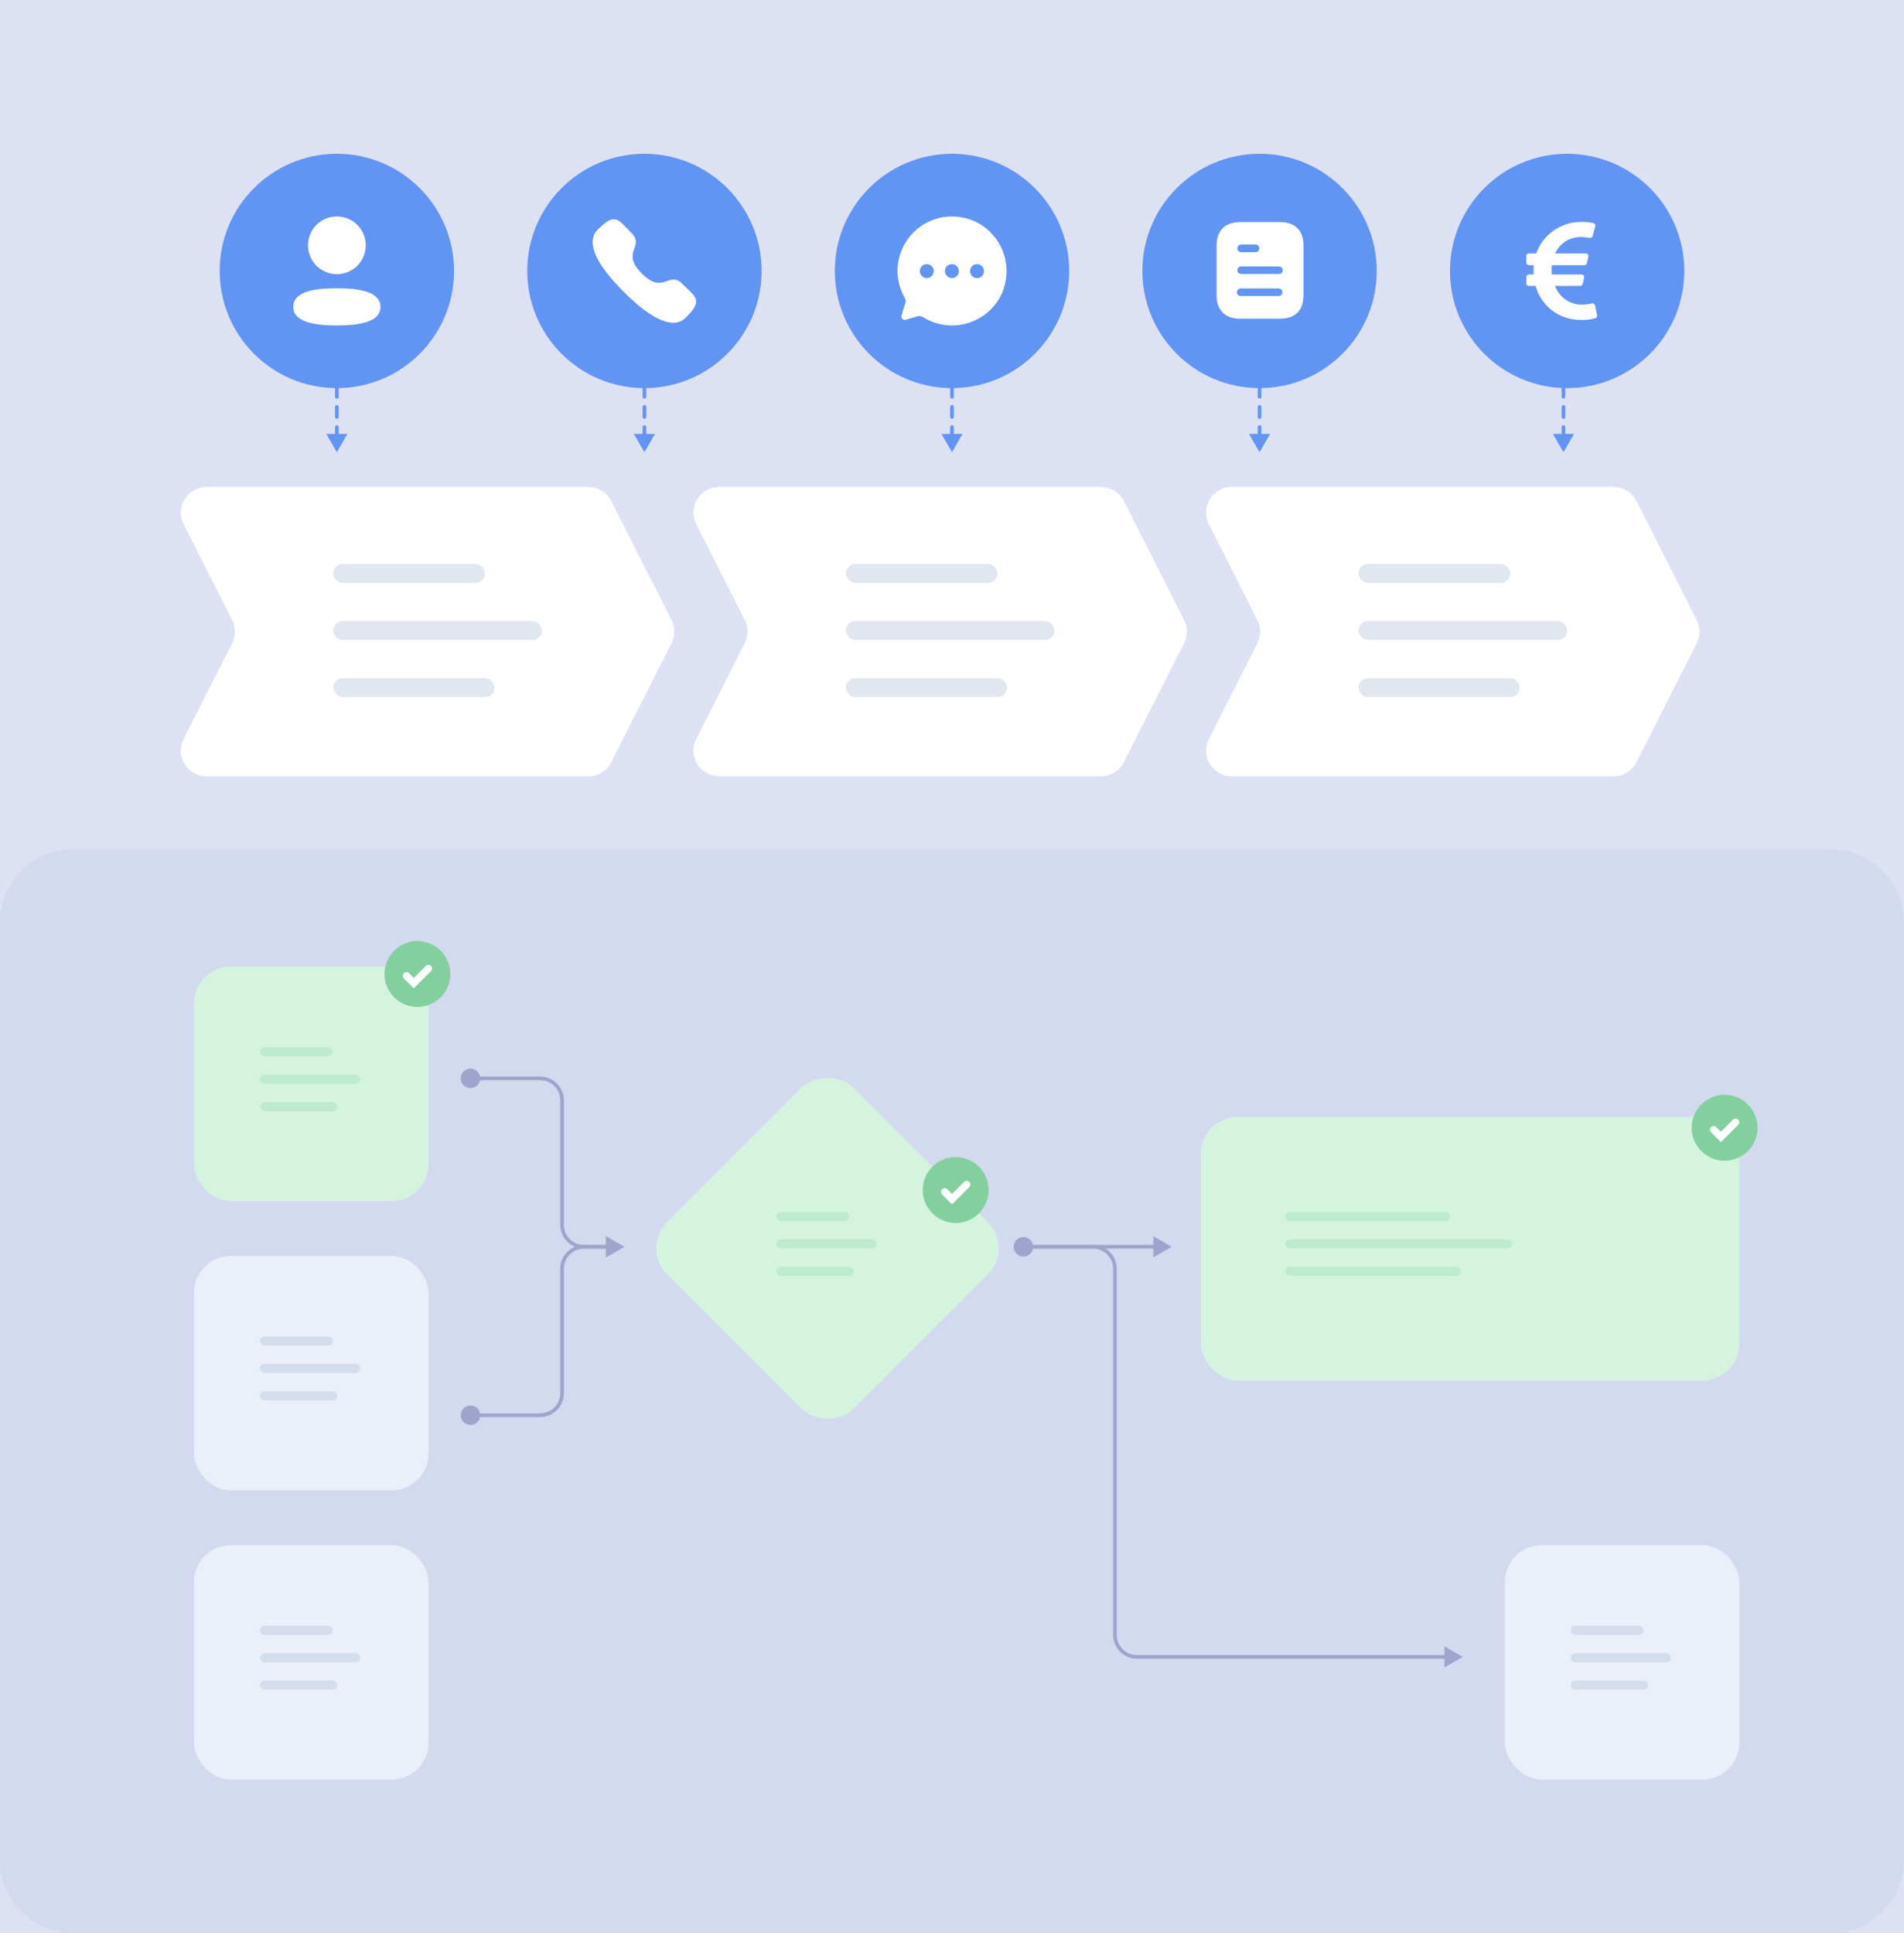<svg width="520" height="528" viewBox="0 0 520 528" fill="none" xmlns="http://www.w3.org/2000/svg">
<rect width="520" height="528" fill="#DDE1F4"/>
<path d="M0 252C0 240.954 8.954 232 20 232H500C511.046 232 520 240.954 520 252V508C520 519.046 511.046 528 500 528H20C8.954 528 0 519.046 0 508V252Z" fill="#D3DAF0"/>
<g filter="url(#filter0_d_204_2892)">
<path d="M50.145 142.162C47.788 137.506 51.171 132 56.391 132H160.698C163.337 132 165.751 133.484 166.943 135.838L183.399 168.338C184.405 170.326 184.405 172.674 183.399 174.662L166.943 207.162C165.751 209.516 163.337 211 160.698 211H56.391C51.171 211 47.788 205.494 50.145 200.838L63.399 174.662C64.406 172.674 64.406 170.326 63.399 168.338L50.145 142.162Z" fill="white"/>
</g>
<rect x="91" y="154" width="41.455" height="5.182" rx="2.591" fill="#A7B9D3" fill-opacity="0.35"/>
<rect x="91" y="169.601" width="57" height="5.182" rx="2.591" fill="#A7B9D3" fill-opacity="0.35"/>
<rect x="91" y="185.201" width="44.045" height="5.182" rx="2.591" fill="#A7B9D3" fill-opacity="0.35"/>
<g filter="url(#filter1_d_204_2892)">
<path d="M190.145 142.162C187.788 137.506 191.171 132 196.39 132H300.698C303.337 132 305.751 133.484 306.943 135.838L323.399 168.338C324.405 170.326 324.405 172.674 323.399 174.662L306.943 207.162C305.751 209.516 303.337 211 300.698 211H196.39C191.171 211 187.788 205.494 190.145 200.838L203.399 174.662C204.405 172.674 204.405 170.326 203.399 168.338L190.145 142.162Z" fill="white"/>
</g>
<rect x="231" y="154" width="41.455" height="5.182" rx="2.591" fill="#A7B9D3" fill-opacity="0.35"/>
<rect x="231" y="169.601" width="57" height="5.182" rx="2.591" fill="#A7B9D3" fill-opacity="0.35"/>
<rect x="231" y="185.201" width="44.045" height="5.182" rx="2.591" fill="#A7B9D3" fill-opacity="0.35"/>
<g filter="url(#filter2_d_204_2892)">
<path d="M330.145 142.162C327.788 137.506 331.171 132 336.39 132H440.698C443.337 132 445.751 133.484 446.943 135.838L463.399 168.338C464.405 170.326 464.405 172.674 463.399 174.662L446.943 207.162C445.751 209.516 443.337 211 440.698 211H336.39C331.171 211 327.788 205.494 330.145 200.838L343.399 174.662C344.405 172.674 344.405 170.326 343.399 168.338L330.145 142.162Z" fill="white"/>
</g>
<rect x="371" y="154" width="41.455" height="5.182" rx="2.591" fill="#A7B9D3" fill-opacity="0.35"/>
<rect x="371" y="169.601" width="57" height="5.182" rx="2.591" fill="#A7B9D3" fill-opacity="0.35"/>
<rect x="371" y="185.201" width="44.045" height="5.182" rx="2.591" fill="#A7B9D3" fill-opacity="0.35"/>
<g filter="url(#filter3_d_204_2892)">
<rect x="53" y="263" width="64" height="64" rx="10" fill="#D5F4E0"/>
</g>
<rect x="71" y="286" width="19.894" height="2.487" rx="1.243" fill="#BEEACE"/>
<rect x="71" y="293.487" width="27.355" height="2.487" rx="1.243" fill="#BEEACE"/>
<rect x="71" y="300.974" width="21.138" height="2.487" rx="1.243" fill="#BEEACE"/>
<circle cx="114" cy="266" r="9" fill="#84CF9E"/>
<path d="M117 264.5L113 268.5L111 266.5" stroke="white" stroke-width="2" stroke-linecap="round"/>
<g filter="url(#filter4_d_204_2892)">
<rect x="175.088" y="339.912" width="72" height="72" rx="10" transform="rotate(-45 175.088 339.912)" fill="#D5F4E0"/>
</g>
<rect x="212" y="331" width="19.894" height="2.487" rx="1.243" fill="#BEEACE"/>
<rect x="212" y="338.487" width="27.355" height="2.487" rx="1.243" fill="#BEEACE"/>
<rect x="212" y="345.974" width="21.138" height="2.487" rx="1.243" fill="#BEEACE"/>
<circle cx="261" cy="325" r="9" fill="#84CF9E"/>
<path d="M264 323.5L260 327.5L258 325.5" stroke="white" stroke-width="2" stroke-linecap="round"/>
<g filter="url(#filter5_d_204_2892)">
<rect x="53" y="342" width="64" height="64" rx="10" fill="#EBEFF9"/>
</g>
<rect x="71" y="365" width="19.894" height="2.487" rx="1.243" fill="#A7B9D3" fill-opacity="0.35"/>
<rect x="71" y="372.487" width="27.355" height="2.487" rx="1.243" fill="#A7B9D3" fill-opacity="0.35"/>
<rect x="71" y="379.974" width="21.138" height="2.487" rx="1.243" fill="#A7B9D3" fill-opacity="0.35"/>
<g filter="url(#filter6_d_204_2892)">
<rect x="328" y="304" width="147" height="72" rx="10" fill="#D5F4E0"/>
</g>
<rect x="351" y="331" width="45.091" height="2.487" rx="1.243" fill="#BEEACE"/>
<rect x="351" y="338.487" width="62" height="2.487" rx="1.243" fill="#BEEACE"/>
<rect x="351" y="345.974" width="47.909" height="2.487" rx="1.243" fill="#BEEACE"/>
<circle cx="471" cy="308" r="9" fill="#84CF9E"/>
<path d="M474 306.5L470 310.5L468 308.5" stroke="white" stroke-width="2" stroke-linecap="round"/>
<g filter="url(#filter7_d_204_2892)">
<rect x="53" y="421" width="64" height="64" rx="10" fill="#EBEFF9"/>
</g>
<rect x="71" y="444" width="19.894" height="2.487" rx="1.243" fill="#A7B9D3" fill-opacity="0.35"/>
<rect x="71" y="451.487" width="27.355" height="2.487" rx="1.243" fill="#A7B9D3" fill-opacity="0.35"/>
<rect x="71" y="458.974" width="21.138" height="2.487" rx="1.243" fill="#A7B9D3" fill-opacity="0.35"/>
<g filter="url(#filter8_d_204_2892)">
<rect x="411" y="421" width="64" height="64" rx="10" fill="#EBEFF9"/>
</g>
<rect x="429" y="444" width="19.894" height="2.487" rx="1.243" fill="#A7B9D3" fill-opacity="0.35"/>
<rect x="429" y="451.487" width="27.355" height="2.487" rx="1.243" fill="#A7B9D3" fill-opacity="0.35"/>
<rect x="429" y="458.974" width="21.138" height="2.487" rx="1.243" fill="#A7B9D3" fill-opacity="0.35"/>
<path d="M128.5 291.833C129.973 291.833 131.167 293.027 131.167 294.5C131.167 295.973 129.973 297.167 128.5 297.167C127.027 297.167 125.833 295.973 125.833 294.5C125.833 293.027 127.027 291.833 128.5 291.833ZM170.5 340.5L165.5 343.387V337.613L170.5 340.5ZM128.5 294H147.5V295H128.5V294ZM154 300.5V334.5H153V300.5H154ZM159.5 340H166V341H159.5V340ZM154 334.5C154 337.538 156.462 340 159.5 340V341C155.91 341 153 338.09 153 334.5H154ZM147.5 294C151.09 294 154 296.91 154 300.5H153C153 297.462 150.538 295 147.5 295V294Z" fill="#A0A4CD"/>
<path d="M128.5 389.167C129.973 389.167 131.167 387.973 131.167 386.5C131.167 385.027 129.973 383.833 128.5 383.833C127.027 383.833 125.833 385.027 125.833 386.5C125.833 387.973 127.027 389.167 128.5 389.167ZM170.5 340.5L165.5 337.613V343.387L170.5 340.5ZM128.5 387H147.5V386H128.5V387ZM154 380.5V346.5H153V380.5H154ZM159.5 341H166V340H159.5V341ZM154 346.5C154 343.462 156.462 341 159.5 341V340C155.91 340 153 342.91 153 346.5H154ZM147.5 387C151.09 387 154 384.09 154 380.5H153C153 383.538 150.538 386 147.5 386V387Z" fill="#A0A4CD"/>
<path d="M279.5 337.833C280.973 337.833 282.167 339.027 282.167 340.5C282.167 341.973 280.973 343.167 279.5 343.167C278.027 343.167 276.833 341.973 276.833 340.5C276.833 339.027 278.027 337.833 279.5 337.833ZM399.5 452.5L394.5 455.387V449.613L399.5 452.5ZM279.5 340H298.5V341H279.5V340ZM305 346.5V446.5H304V346.5H305ZM310.5 452H395V453H310.5V452ZM305 446.5C305 449.538 307.462 452 310.5 452V453C306.91 453 304 450.09 304 446.5H305ZM298.5 340C302.09 340 305 342.91 305 346.5H304C304 343.462 301.538 341 298.5 341V340Z" fill="#A0A4CD"/>
<path d="M279 340C278.724 340 278.5 340.224 278.5 340.5C278.5 340.776 278.724 341 279 341V340ZM320 340.5L315 337.613V343.387L320 340.5ZM279 341H315.5V340H279V341Z" fill="#A0A4CD"/>
<circle cx="92" cy="74" r="32" fill="#6294F4"/>
<path d="M92 78.724C98.457 78.724 103.907 79.773 103.907 83.822C103.907 87.872 98.421 88.884 92 88.884C85.544 88.884 80.093 87.834 80.093 83.786C80.093 79.736 85.578 78.724 92 78.724ZM92 59.116C96.374 59.116 99.879 62.62 99.879 66.991C99.879 71.363 96.374 74.868 92 74.868C87.627 74.868 84.12 71.363 84.12 66.991C84.12 62.62 87.627 59.116 92 59.116Z" fill="white"/>
<path d="M92.5 96C92.5 95.724 92.276 95.5 92 95.5C91.724 95.5 91.5 95.724 91.5 96H92.5ZM92 123.5L94.887 118.5H89.113L92 123.5ZM91.5 97.375C91.5 97.651 91.724 97.875 92 97.875C92.276 97.875 92.5 97.651 92.5 97.375H91.5ZM92.5 100.125C92.5 99.849 92.276 99.625 92 99.625C91.724 99.625 91.5 99.849 91.5 100.125H92.5ZM91.5 102.875C91.5 103.151 91.724 103.375 92 103.375C92.276 103.375 92.5 103.151 92.5 102.875H91.5ZM92.5 105.625C92.5 105.349 92.276 105.125 92 105.125C91.724 105.125 91.5 105.349 91.5 105.625H92.5ZM91.5 108.375C91.5 108.651 91.724 108.875 92 108.875C92.276 108.875 92.5 108.651 92.5 108.375H91.5ZM92.5 111.125C92.5 110.849 92.276 110.625 92 110.625C91.724 110.625 91.5 110.849 91.5 111.125H92.5ZM91.5 113.875C91.5 114.151 91.724 114.375 92 114.375C92.276 114.375 92.5 114.151 92.5 113.875H91.5ZM92.5 116.625C92.5 116.349 92.276 116.125 92 116.125C91.724 116.125 91.5 116.349 91.5 116.625H92.5ZM91.5 119.375C91.5 119.651 91.724 119.875 92 119.875C92.276 119.875 92.5 119.651 92.5 119.375H91.5ZM92.5 122.125C92.5 121.849 92.276 121.625 92 121.625C91.724 121.625 91.5 121.849 91.5 122.125H92.5ZM91.5 96V97.375H92.5V96H91.5ZM91.5 100.125V102.875H92.5V100.125H91.5ZM91.5 105.625V108.375H92.5V105.625H91.5ZM91.5 111.125V113.875H92.5V111.125H91.5ZM91.5 116.625V119.375H92.5V116.625H91.5Z" fill="#6294F4"/>
<circle cx="176" cy="74" r="32" fill="#6294F4"/>
<path fill-rule="evenodd" clip-rule="evenodd" d="M175.303 74.703C181.24 80.639 182.587 73.772 186.367 77.549C190.012 81.193 192.106 81.923 187.489 86.539C186.911 87.004 183.236 92.596 170.321 79.685C157.405 66.772 162.994 63.094 163.459 62.516C168.088 57.886 168.805 59.993 172.449 63.637C176.23 67.416 169.366 68.767 175.303 74.703Z" fill="white"/>
<path d="M176.5 96C176.5 95.724 176.276 95.5 176 95.5C175.724 95.5 175.5 95.724 175.5 96H176.5ZM176 123.5L178.887 118.5H173.113L176 123.5ZM175.5 97.375C175.5 97.651 175.724 97.875 176 97.875C176.276 97.875 176.5 97.651 176.5 97.375H175.5ZM176.5 100.125C176.5 99.849 176.276 99.625 176 99.625C175.724 99.625 175.5 99.849 175.5 100.125H176.5ZM175.5 102.875C175.5 103.151 175.724 103.375 176 103.375C176.276 103.375 176.5 103.151 176.5 102.875H175.5ZM176.5 105.625C176.5 105.349 176.276 105.125 176 105.125C175.724 105.125 175.5 105.349 175.5 105.625H176.5ZM175.5 108.375C175.5 108.651 175.724 108.875 176 108.875C176.276 108.875 176.5 108.651 176.5 108.375H175.5ZM176.5 111.125C176.5 110.849 176.276 110.625 176 110.625C175.724 110.625 175.5 110.849 175.5 111.125H176.5ZM175.5 113.875C175.5 114.151 175.724 114.375 176 114.375C176.276 114.375 176.5 114.151 176.5 113.875H175.5ZM176.5 116.625C176.5 116.349 176.276 116.125 176 116.125C175.724 116.125 175.5 116.349 175.5 116.625H176.5ZM175.5 119.375C175.5 119.651 175.724 119.875 176 119.875C176.276 119.875 176.5 119.651 176.5 119.375H175.5ZM176.5 122.125C176.5 121.849 176.276 121.625 176 121.625C175.724 121.625 175.5 121.849 175.5 122.125H176.5ZM175.5 96V97.375H176.5V96H175.5ZM175.5 100.125V102.875H176.5V100.125H175.5ZM175.5 105.625V108.375H176.5V105.625H175.5ZM175.5 111.125V113.875H176.5V111.125H175.5ZM175.5 116.625V119.375H176.5V116.625H175.5Z" fill="#6294F4"/>
<circle cx="260" cy="74" r="32" fill="#6294F4"/>
<path d="M260.03 59.116C268.484 59.116 274.884 66.047 274.884 73.978C274.884 83.175 267.382 88.884 260 88.884C257.559 88.884 254.85 88.228 252.677 86.946C251.918 86.484 251.278 86.141 250.459 86.409L247.453 87.304C246.694 87.542 246.009 86.946 246.232 86.141L247.23 82.802C247.393 82.34 247.364 81.848 247.126 81.46C245.846 79.105 245.116 76.526 245.116 74.022C245.116 66.182 251.382 59.116 260.03 59.116ZM266.832 72.129C265.775 72.129 264.926 72.979 264.926 74.037C264.926 75.081 265.775 75.945 266.832 75.945C267.888 75.945 268.737 75.081 268.737 74.037C268.737 72.979 267.888 72.129 266.832 72.129ZM259.97 72.129C258.928 72.114 258.065 72.979 258.065 74.022C258.065 75.081 258.913 75.93 259.97 75.945C261.027 75.945 261.875 75.081 261.875 74.037C261.875 72.979 261.027 72.129 259.97 72.129ZM253.109 72.129C252.052 72.129 251.204 72.979 251.204 74.037C251.204 75.081 252.067 75.945 253.109 75.945C254.166 75.93 255.014 75.081 255.014 74.037C255.014 72.979 254.166 72.129 253.109 72.129Z" fill="white"/>
<path d="M260.5 96C260.5 95.724 260.276 95.5 260 95.5C259.724 95.5 259.5 95.724 259.5 96H260.5ZM260 123.5L262.887 118.5H257.113L260 123.5ZM259.5 97.375C259.5 97.651 259.724 97.875 260 97.875C260.276 97.875 260.5 97.651 260.5 97.375H259.5ZM260.5 100.125C260.5 99.849 260.276 99.625 260 99.625C259.724 99.625 259.5 99.849 259.5 100.125H260.5ZM259.5 102.875C259.5 103.151 259.724 103.375 260 103.375C260.276 103.375 260.5 103.151 260.5 102.875H259.5ZM260.5 105.625C260.5 105.349 260.276 105.125 260 105.125C259.724 105.125 259.5 105.349 259.5 105.625H260.5ZM259.5 108.375C259.5 108.651 259.724 108.875 260 108.875C260.276 108.875 260.5 108.651 260.5 108.375H259.5ZM260.5 111.125C260.5 110.849 260.276 110.625 260 110.625C259.724 110.625 259.5 110.849 259.5 111.125H260.5ZM259.5 113.875C259.5 114.151 259.724 114.375 260 114.375C260.276 114.375 260.5 114.151 260.5 113.875H259.5ZM260.5 116.625C260.5 116.349 260.276 116.125 260 116.125C259.724 116.125 259.5 116.349 259.5 116.625H260.5ZM259.5 119.375C259.5 119.651 259.724 119.875 260 119.875C260.276 119.875 260.5 119.651 260.5 119.375H259.5ZM260.5 122.125C260.5 121.849 260.276 121.625 260 121.625C259.724 121.625 259.5 121.849 259.5 122.125H260.5ZM259.5 96V97.375H260.5V96H259.5ZM259.5 100.125V102.875H260.5V100.125H259.5ZM259.5 105.625V108.375H260.5V105.625H259.5ZM259.5 111.125V113.875H260.5V111.125H259.5ZM259.5 116.625V119.375H260.5V116.625H259.5Z" fill="#6294F4"/>
<circle cx="344" cy="74" r="32" fill="#6294F4"/>
<path d="M349.658 60.653C353.732 60.653 356 63 356 67.023V80.647C356 84.735 353.732 87.03 349.658 87.03H338.604C334.595 87.03 332.261 84.735 332.261 80.647V67.023C332.261 63 334.595 60.653 338.604 60.653H349.658ZM338.961 78.774C338.565 78.734 338.182 78.919 337.971 79.262C337.76 79.592 337.76 80.027 337.971 80.37C338.182 80.699 338.565 80.897 338.961 80.844H349.3C349.827 80.792 350.224 80.342 350.224 79.816C350.224 79.275 349.827 78.827 349.3 78.774H338.961ZM349.3 72.759H338.961C338.392 72.759 337.932 73.222 337.932 73.789C337.932 74.356 338.392 74.817 338.961 74.817H349.3C349.867 74.817 350.329 74.356 350.329 73.789C350.329 73.222 349.867 72.759 349.3 72.759ZM342.903 66.785H338.961V66.799C338.392 66.799 337.932 67.26 337.932 67.827C337.932 68.394 338.392 68.856 338.961 68.856H342.903C343.471 68.856 343.933 68.394 343.933 67.813C343.933 67.247 343.471 66.785 342.903 66.785Z" fill="white"/>
<path d="M344.5 96C344.5 95.724 344.276 95.5 344 95.5C343.724 95.5 343.5 95.724 343.5 96H344.5ZM344 123.5L346.887 118.5H341.113L344 123.5ZM343.5 97.375C343.5 97.651 343.724 97.875 344 97.875C344.276 97.875 344.5 97.651 344.5 97.375H343.5ZM344.5 100.125C344.5 99.849 344.276 99.625 344 99.625C343.724 99.625 343.5 99.849 343.5 100.125H344.5ZM343.5 102.875C343.5 103.151 343.724 103.375 344 103.375C344.276 103.375 344.5 103.151 344.5 102.875H343.5ZM344.5 105.625C344.5 105.349 344.276 105.125 344 105.125C343.724 105.125 343.5 105.349 343.5 105.625H344.5ZM343.5 108.375C343.5 108.651 343.724 108.875 344 108.875C344.276 108.875 344.5 108.651 344.5 108.375H343.5ZM344.5 111.125C344.5 110.849 344.276 110.625 344 110.625C343.724 110.625 343.5 110.849 343.5 111.125H344.5ZM343.5 113.875C343.5 114.151 343.724 114.375 344 114.375C344.276 114.375 344.5 114.151 344.5 113.875H343.5ZM344.5 116.625C344.5 116.349 344.276 116.125 344 116.125C343.724 116.125 343.5 116.349 343.5 116.625H344.5ZM343.5 119.375C343.5 119.651 343.724 119.875 344 119.875C344.276 119.875 344.5 119.651 344.5 119.375H343.5ZM344.5 122.125C344.5 121.849 344.276 121.625 344 121.625C343.724 121.625 343.5 121.849 343.5 122.125H344.5ZM343.5 96V97.375H344.5V96H343.5ZM343.5 100.125V102.875H344.5V100.125H343.5ZM343.5 105.625V108.375H344.5V105.625H343.5ZM343.5 111.125V113.875H344.5V111.125H343.5ZM343.5 116.625V119.375H344.5V116.625H343.5Z" fill="#6294F4"/>
<circle cx="428" cy="74" r="32" fill="#6294F4"/>
<path d="M435.638 83.434C435.559 83.038 435.164 82.784 434.765 82.874C434.118 83.02 433.106 83.198 432.017 83.198C428.582 83.198 425.849 81.117 424.667 78.088H431.546C431.711 78.088 431.871 78.032 432 77.93C432.129 77.829 432.219 77.687 432.255 77.528L432.64 75.832C432.742 75.383 432.397 74.957 431.932 74.957H423.809C423.736 74.1 423.723 73.265 423.817 72.43H432.688C432.853 72.43 433.014 72.374 433.143 72.272C433.272 72.169 433.362 72.026 433.397 71.866L433.791 70.087C433.89 69.639 433.546 69.216 433.082 69.216H424.715C425.963 66.525 428.508 64.729 431.832 64.729C432.708 64.729 433.56 64.864 434.122 64.977C434.498 65.053 434.869 64.827 434.97 64.461L435.695 61.808C435.805 61.405 435.546 60.994 435.131 60.916C434.398 60.779 433.218 60.605 431.943 60.605C426.062 60.605 421.317 64.208 419.564 69.216H417.563C417.162 69.216 416.837 69.537 416.837 69.933V71.713C416.837 72.109 417.162 72.43 417.563 72.43H418.868C418.807 73.244 418.797 74.182 418.857 74.957H417.563C417.162 74.957 416.837 75.278 416.837 75.674V77.37C416.837 77.766 417.162 78.088 417.563 78.088H419.385C420.9 83.49 425.627 87.395 431.943 87.395C433.534 87.395 434.881 87.124 435.64 86.93C436.013 86.834 436.247 86.469 436.172 86.095L435.638 83.434Z" fill="white"/>
<path d="M427.5 96C427.5 95.724 427.276 95.5 427 95.5C426.724 95.5 426.5 95.724 426.5 96H427.5ZM427 123.5L429.887 118.5H424.113L427 123.5ZM426.5 97.375C426.5 97.651 426.724 97.875 427 97.875C427.276 97.875 427.5 97.651 427.5 97.375H426.5ZM427.5 100.125C427.5 99.849 427.276 99.625 427 99.625C426.724 99.625 426.5 99.849 426.5 100.125H427.5ZM426.5 102.875C426.5 103.151 426.724 103.375 427 103.375C427.276 103.375 427.5 103.151 427.5 102.875H426.5ZM427.5 105.625C427.5 105.349 427.276 105.125 427 105.125C426.724 105.125 426.5 105.349 426.5 105.625H427.5ZM426.5 108.375C426.5 108.651 426.724 108.875 427 108.875C427.276 108.875 427.5 108.651 427.5 108.375H426.5ZM427.5 111.125C427.5 110.849 427.276 110.625 427 110.625C426.724 110.625 426.5 110.849 426.5 111.125H427.5ZM426.5 113.875C426.5 114.151 426.724 114.375 427 114.375C427.276 114.375 427.5 114.151 427.5 113.875H426.5ZM427.5 116.625C427.5 116.349 427.276 116.125 427 116.125C426.724 116.125 426.5 116.349 426.5 116.625H427.5ZM426.5 119.375C426.5 119.651 426.724 119.875 427 119.875C427.276 119.875 427.5 119.651 427.5 119.375H426.5ZM427.5 122.125C427.5 121.849 427.276 121.625 427 121.625C426.724 121.625 426.5 121.849 426.5 122.125H427.5ZM426.5 96V97.375H427.5V96H426.5ZM426.5 100.125V102.875H427.5V100.125H426.5ZM426.5 105.625V108.375H427.5V105.625H426.5ZM426.5 111.125V113.875H427.5V111.125H426.5ZM426.5 116.625V119.375H427.5V116.625H426.5Z" fill="#6294F4"/>
<defs>
<filter id="filter0_d_204_2892" x="47.381" y="131" width="138.773" height="83" filterUnits="userSpaceOnUse" color-interpolation-filters="sRGB">
<feFlood flood-opacity="0" result="BackgroundImageFix"/>
<feColorMatrix in="SourceAlpha" type="matrix" values="0 0 0 0 0 0 0 0 0 0 0 0 0 0 0 0 0 0 127 0" result="hardAlpha"/>
<feOffset dy="1"/>
<feGaussianBlur stdDeviation="1"/>
<feComposite in2="hardAlpha" operator="out"/>
<feColorMatrix type="matrix" values="0 0 0 0 0 0 0 0 0 0 0 0 0 0 0 0 0 0 0.06 0"/>
<feBlend mode="normal" in2="BackgroundImageFix" result="effect1_dropShadow_204_2892"/>
<feBlend mode="normal" in="SourceGraphic" in2="effect1_dropShadow_204_2892" result="shape"/>
</filter>
<filter id="filter1_d_204_2892" x="187.381" y="131" width="138.773" height="83" filterUnits="userSpaceOnUse" color-interpolation-filters="sRGB">
<feFlood flood-opacity="0" result="BackgroundImageFix"/>
<feColorMatrix in="SourceAlpha" type="matrix" values="0 0 0 0 0 0 0 0 0 0 0 0 0 0 0 0 0 0 127 0" result="hardAlpha"/>
<feOffset dy="1"/>
<feGaussianBlur stdDeviation="1"/>
<feComposite in2="hardAlpha" operator="out"/>
<feColorMatrix type="matrix" values="0 0 0 0 0 0 0 0 0 0 0 0 0 0 0 0 0 0 0.06 0"/>
<feBlend mode="normal" in2="BackgroundImageFix" result="effect1_dropShadow_204_2892"/>
<feBlend mode="normal" in="SourceGraphic" in2="effect1_dropShadow_204_2892" result="shape"/>
</filter>
<filter id="filter2_d_204_2892" x="327.381" y="131" width="138.773" height="83" filterUnits="userSpaceOnUse" color-interpolation-filters="sRGB">
<feFlood flood-opacity="0" result="BackgroundImageFix"/>
<feColorMatrix in="SourceAlpha" type="matrix" values="0 0 0 0 0 0 0 0 0 0 0 0 0 0 0 0 0 0 127 0" result="hardAlpha"/>
<feOffset dy="1"/>
<feGaussianBlur stdDeviation="1"/>
<feComposite in2="hardAlpha" operator="out"/>
<feColorMatrix type="matrix" values="0 0 0 0 0 0 0 0 0 0 0 0 0 0 0 0 0 0 0.06 0"/>
<feBlend mode="normal" in2="BackgroundImageFix" result="effect1_dropShadow_204_2892"/>
<feBlend mode="normal" in="SourceGraphic" in2="effect1_dropShadow_204_2892" result="shape"/>
</filter>
<filter id="filter3_d_204_2892" x="51" y="262" width="68" height="68" filterUnits="userSpaceOnUse" color-interpolation-filters="sRGB">
<feFlood flood-opacity="0" result="BackgroundImageFix"/>
<feColorMatrix in="SourceAlpha" type="matrix" values="0 0 0 0 0 0 0 0 0 0 0 0 0 0 0 0 0 0 127 0" result="hardAlpha"/>
<feOffset dy="1"/>
<feGaussianBlur stdDeviation="1"/>
<feComposite in2="hardAlpha" operator="out"/>
<feColorMatrix type="matrix" values="0 0 0 0 0 0 0 0 0 0 0 0 0 0 0 0 0 0 0.06 0"/>
<feBlend mode="normal" in2="BackgroundImageFix" result="effect1_dropShadow_204_2892"/>
<feBlend mode="normal" in="SourceGraphic" in2="effect1_dropShadow_204_2892" result="shape"/>
</filter>
<filter id="filter4_d_204_2892" x="177.23" y="292.142" width="97.539" height="97.539" filterUnits="userSpaceOnUse" color-interpolation-filters="sRGB">
<feFlood flood-opacity="0" result="BackgroundImageFix"/>
<feColorMatrix in="SourceAlpha" type="matrix" values="0 0 0 0 0 0 0 0 0 0 0 0 0 0 0 0 0 0 127 0" result="hardAlpha"/>
<feOffset dy="1"/>
<feGaussianBlur stdDeviation="1"/>
<feComposite in2="hardAlpha" operator="out"/>
<feColorMatrix type="matrix" values="0 0 0 0 0 0 0 0 0 0 0 0 0 0 0 0 0 0 0.06 0"/>
<feBlend mode="normal" in2="BackgroundImageFix" result="effect1_dropShadow_204_2892"/>
<feBlend mode="normal" in="SourceGraphic" in2="effect1_dropShadow_204_2892" result="shape"/>
</filter>
<filter id="filter5_d_204_2892" x="51" y="341" width="68" height="68" filterUnits="userSpaceOnUse" color-interpolation-filters="sRGB">
<feFlood flood-opacity="0" result="BackgroundImageFix"/>
<feColorMatrix in="SourceAlpha" type="matrix" values="0 0 0 0 0 0 0 0 0 0 0 0 0 0 0 0 0 0 127 0" result="hardAlpha"/>
<feOffset dy="1"/>
<feGaussianBlur stdDeviation="1"/>
<feComposite in2="hardAlpha" operator="out"/>
<feColorMatrix type="matrix" values="0 0 0 0 0 0 0 0 0 0 0 0 0 0 0 0 0 0 0.06 0"/>
<feBlend mode="normal" in2="BackgroundImageFix" result="effect1_dropShadow_204_2892"/>
<feBlend mode="normal" in="SourceGraphic" in2="effect1_dropShadow_204_2892" result="shape"/>
</filter>
<filter id="filter6_d_204_2892" x="326" y="303" width="151" height="76" filterUnits="userSpaceOnUse" color-interpolation-filters="sRGB">
<feFlood flood-opacity="0" result="BackgroundImageFix"/>
<feColorMatrix in="SourceAlpha" type="matrix" values="0 0 0 0 0 0 0 0 0 0 0 0 0 0 0 0 0 0 127 0" result="hardAlpha"/>
<feOffset dy="1"/>
<feGaussianBlur stdDeviation="1"/>
<feComposite in2="hardAlpha" operator="out"/>
<feColorMatrix type="matrix" values="0 0 0 0 0 0 0 0 0 0 0 0 0 0 0 0 0 0 0.06 0"/>
<feBlend mode="normal" in2="BackgroundImageFix" result="effect1_dropShadow_204_2892"/>
<feBlend mode="normal" in="SourceGraphic" in2="effect1_dropShadow_204_2892" result="shape"/>
</filter>
<filter id="filter7_d_204_2892" x="51" y="420" width="68" height="68" filterUnits="userSpaceOnUse" color-interpolation-filters="sRGB">
<feFlood flood-opacity="0" result="BackgroundImageFix"/>
<feColorMatrix in="SourceAlpha" type="matrix" values="0 0 0 0 0 0 0 0 0 0 0 0 0 0 0 0 0 0 127 0" result="hardAlpha"/>
<feOffset dy="1"/>
<feGaussianBlur stdDeviation="1"/>
<feComposite in2="hardAlpha" operator="out"/>
<feColorMatrix type="matrix" values="0 0 0 0 0 0 0 0 0 0 0 0 0 0 0 0 0 0 0.06 0"/>
<feBlend mode="normal" in2="BackgroundImageFix" result="effect1_dropShadow_204_2892"/>
<feBlend mode="normal" in="SourceGraphic" in2="effect1_dropShadow_204_2892" result="shape"/>
</filter>
<filter id="filter8_d_204_2892" x="409" y="420" width="68" height="68" filterUnits="userSpaceOnUse" color-interpolation-filters="sRGB">
<feFlood flood-opacity="0" result="BackgroundImageFix"/>
<feColorMatrix in="SourceAlpha" type="matrix" values="0 0 0 0 0 0 0 0 0 0 0 0 0 0 0 0 0 0 127 0" result="hardAlpha"/>
<feOffset dy="1"/>
<feGaussianBlur stdDeviation="1"/>
<feComposite in2="hardAlpha" operator="out"/>
<feColorMatrix type="matrix" values="0 0 0 0 0 0 0 0 0 0 0 0 0 0 0 0 0 0 0.06 0"/>
<feBlend mode="normal" in2="BackgroundImageFix" result="effect1_dropShadow_204_2892"/>
<feBlend mode="normal" in="SourceGraphic" in2="effect1_dropShadow_204_2892" result="shape"/>
</filter>
</defs>
</svg>
